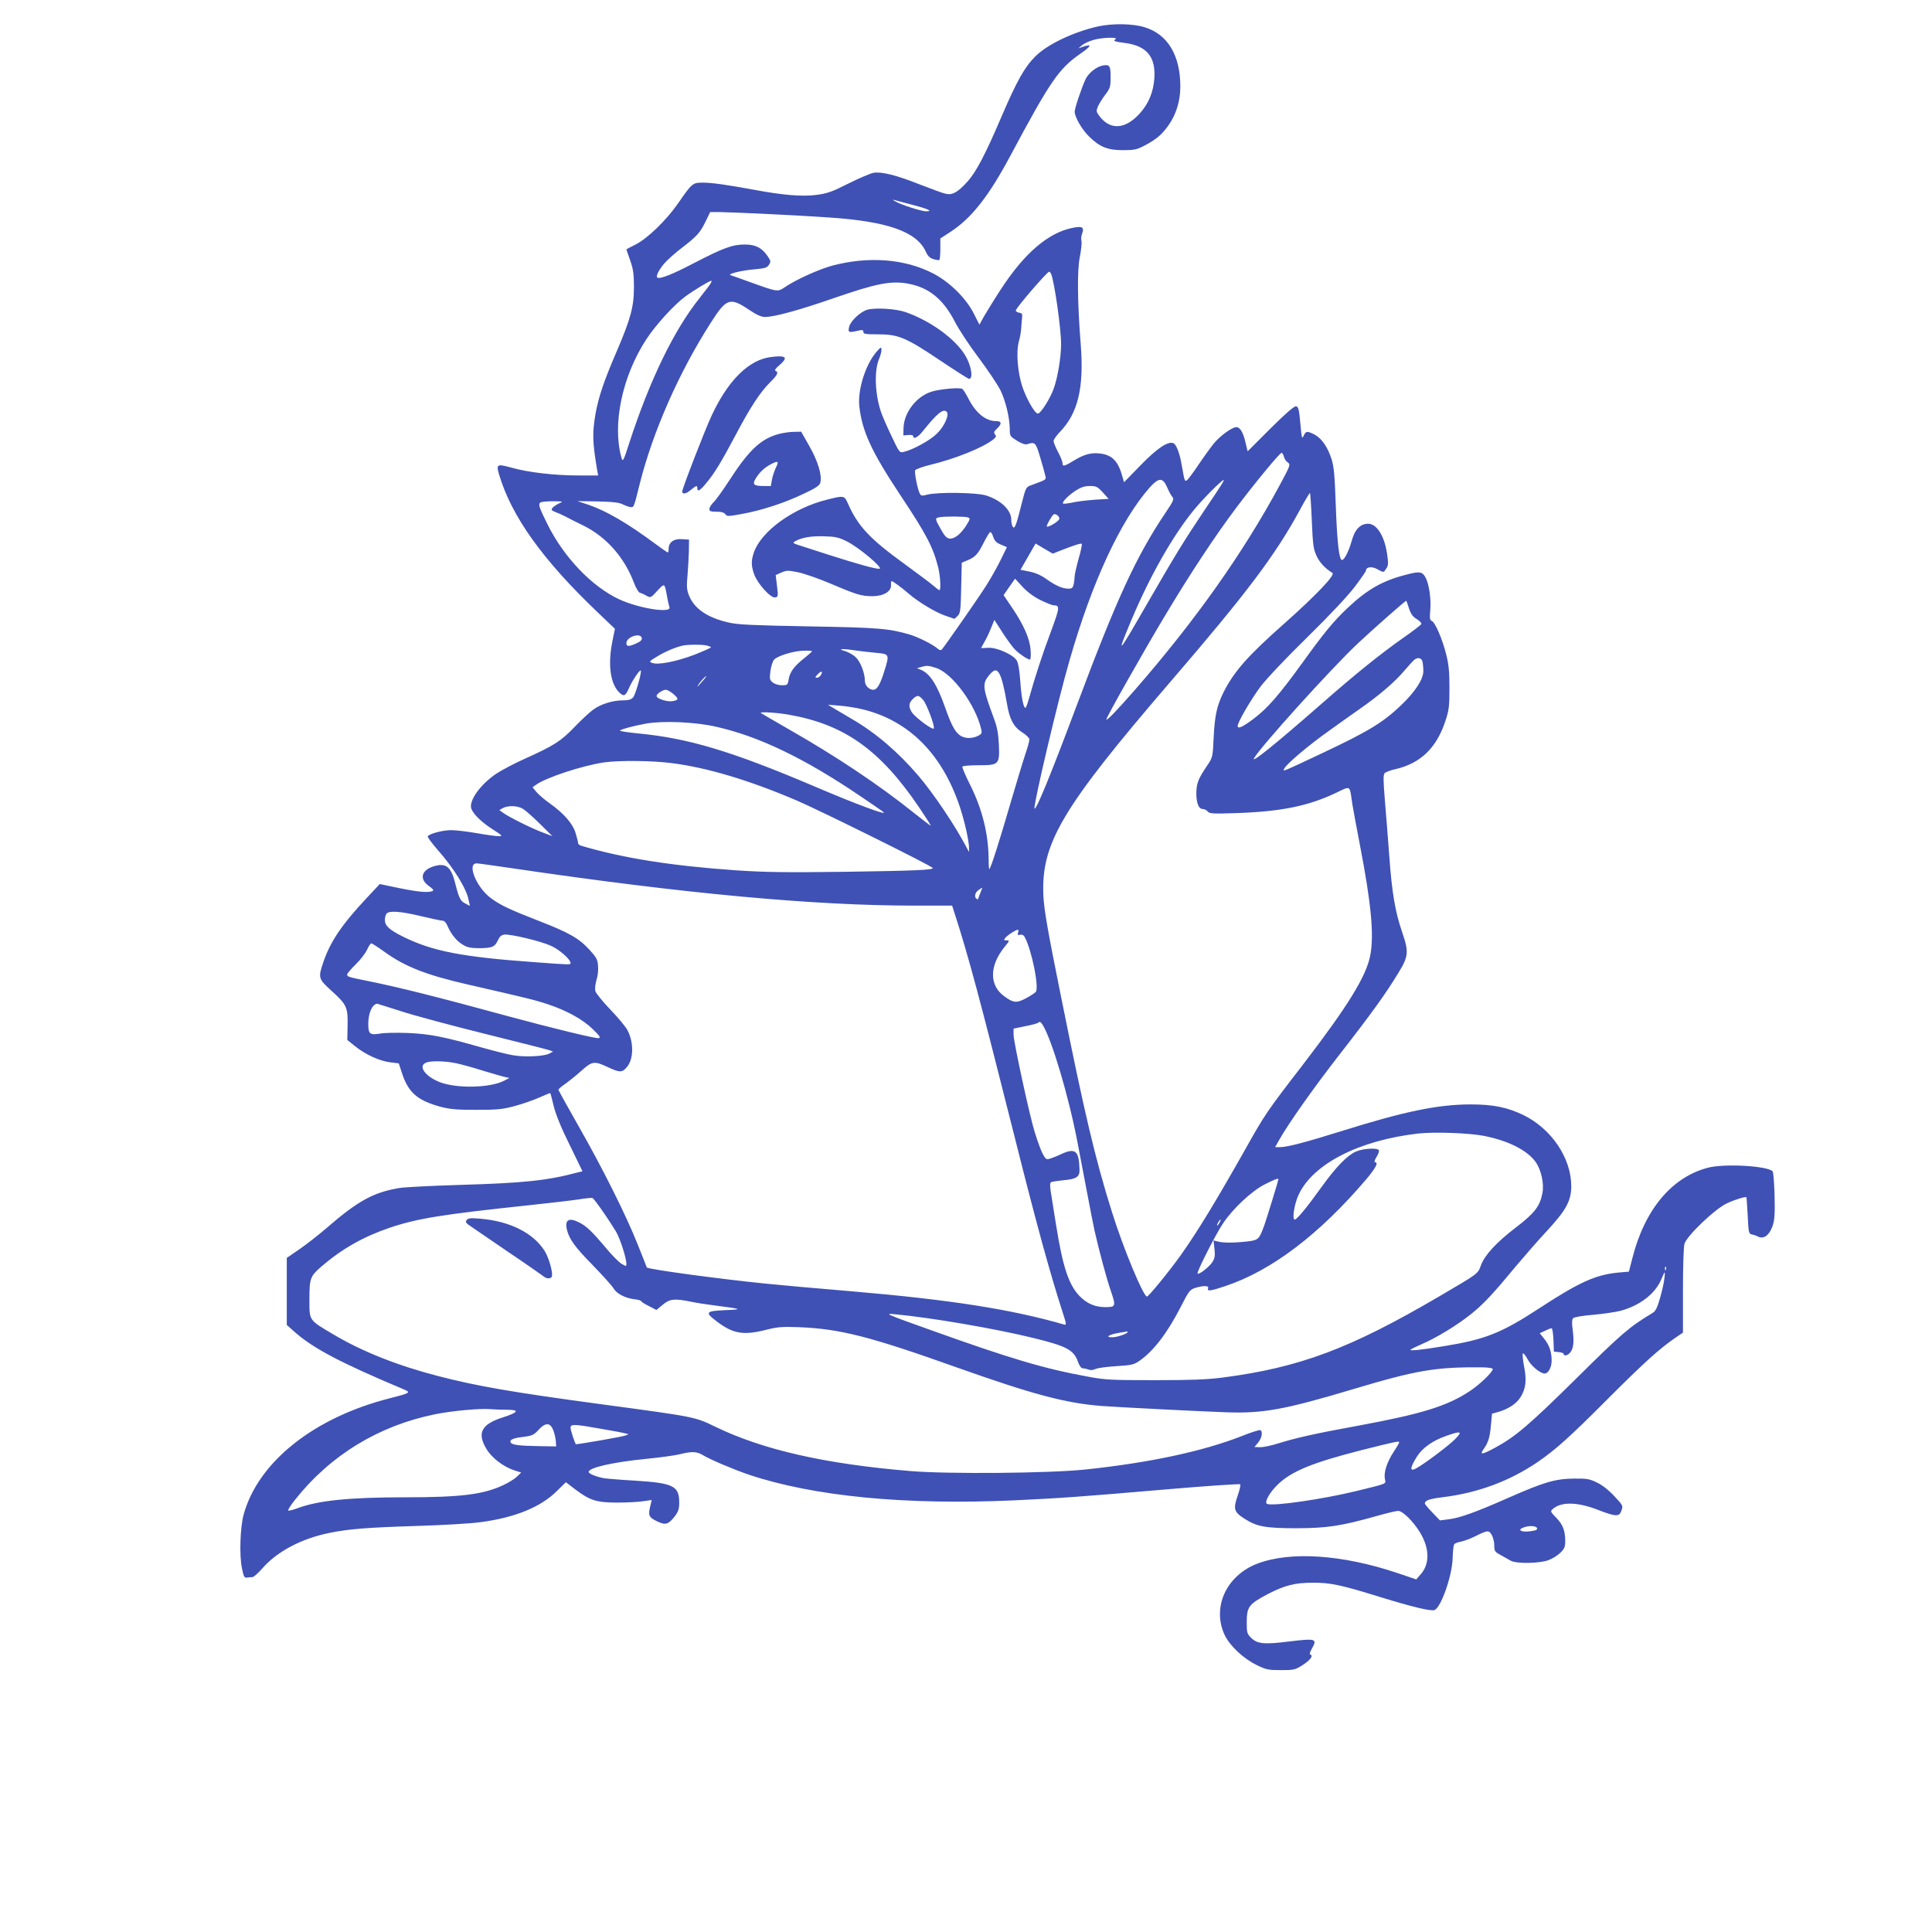 <?xml version="1.0" standalone="no"?>
<!DOCTYPE svg PUBLIC "-//W3C//DTD SVG 20010904//EN"
 "http://www.w3.org/TR/2001/REC-SVG-20010904/DTD/svg10.dtd">
<svg version="1.0" xmlns="http://www.w3.org/2000/svg"
 width="1280pt" height="1280pt" viewBox="0 0 1280 1280"
 preserveAspectRatio="xMidYMid meet">
<g transform="translate(0,1280) scale(0.1,-0.1)"
fill="#3f51b5" stroke="none">
<path d="M7275 12625 c-162 -36 -336 -119 -415 -198 -71 -70 -124 -165 -221
-391 -111 -260 -172 -377 -232 -442 -62 -68 -97 -88 -140 -78 -18 3 -93 31
-168 60 -162 64 -257 88 -312 79 -21 -4 -96 -36 -166 -71 -107 -54 -140 -66
-210 -75 -93 -13 -225 -2 -411 33 -179 33 -283 48 -343 48 -68 0 -72 -3 -165
-138 -79 -113 -201 -231 -281 -272 -34 -17 -61 -31 -61 -33 0 -1 11 -33 25
-72 20 -57 25 -89 25 -176 0 -132 -21 -209 -115 -429 -84 -194 -120 -301 -140
-414 -21 -126 -20 -181 10 -363 l8 -43 -135 0 c-151 0 -327 20 -437 51 -99 27
-104 24 -85 -43 82 -278 289 -568 657 -918 l111 -106 -17 -84 c-31 -156 -13
-282 47 -339 30 -28 40 -23 66 36 20 46 69 117 75 111 9 -8 -35 -161 -50 -178
-13 -15 -31 -20 -68 -20 -67 0 -147 -25 -196 -61 -23 -16 -79 -68 -124 -115
-90 -94 -137 -124 -328 -210 -68 -30 -153 -75 -191 -100 -94 -63 -168 -158
-168 -216 0 -36 57 -96 140 -150 69 -44 73 -48 44 -48 -18 0 -83 9 -145 20
-63 11 -139 20 -170 20 -55 0 -144 -23 -155 -41 -3 -5 27 -45 66 -90 108 -122
191 -257 205 -333 l8 -38 -30 16 c-33 16 -42 35 -69 141 -27 105 -62 131 -145
104 -78 -26 -91 -83 -29 -128 31 -22 36 -30 24 -35 -30 -11 -90 -6 -219 20
l-129 27 -88 -94 c-163 -174 -241 -289 -287 -427 -34 -100 -31 -108 54 -185
102 -93 110 -109 108 -230 l-2 -97 52 -42 c69 -55 161 -97 231 -106 l58 -7 18
-55 c43 -137 102 -189 256 -232 65 -17 107 -21 239 -21 140 0 172 3 255 25 52
14 126 40 164 57 38 17 70 30 72 29 1 -2 12 -41 23 -88 14 -56 50 -145 106
-257 l84 -173 -37 -9 c-194 -52 -351 -69 -767 -81 -192 -6 -377 -15 -410 -21
-172 -29 -274 -85 -485 -268 -52 -45 -132 -107 -177 -138 l-83 -57 0 -222 0
-222 48 -43 c126 -112 304 -206 732 -386 43 -19 36 -23 -98 -57 -503 -128
-872 -422 -968 -771 -23 -84 -29 -273 -11 -355 11 -55 16 -65 33 -62 10 2 26
3 36 3 9 0 39 27 67 59 97 111 257 196 443 234 127 26 253 36 573 46 171 5
363 16 427 25 229 30 401 100 508 207 l59 58 64 -49 c96 -72 140 -86 277 -86
63 0 140 4 171 9 l57 8 -11 -45 c-13 -59 -8 -70 48 -97 55 -26 73 -21 118 37
21 29 27 47 27 87 0 111 -38 130 -287 146 -92 5 -186 13 -208 16 -50 8 -105
30 -105 42 0 29 168 66 385 87 88 9 186 22 218 30 78 20 113 19 151 -4 49 -30
204 -96 307 -131 430 -144 1038 -203 1762 -170 299 14 429 23 999 72 268 23
491 38 495 34 4 -3 -4 -37 -17 -75 -31 -89 -25 -109 47 -154 81 -52 139 -62
348 -62 199 1 291 15 522 80 67 19 133 35 146 35 30 0 101 -70 145 -143 64
-106 66 -209 3 -279 l-28 -32 -124 42 c-365 123 -711 146 -930 62 -205 -79
-301 -290 -215 -473 34 -71 123 -155 213 -199 62 -30 76 -33 159 -33 83 0 94
2 139 30 53 33 78 65 58 72 -9 3 -6 15 10 43 35 63 24 66 -150 45 -169 -21
-213 -17 -255 25 -26 26 -28 35 -28 100 0 105 13 122 140 189 110 57 178 75
295 75 119 1 188 -14 450 -95 210 -65 335 -95 359 -86 43 17 116 224 120 341
1 45 6 87 10 94 3 6 23 14 44 18 20 4 62 19 92 34 87 43 93 44 113 11 9 -16
17 -47 17 -70 0 -37 3 -42 41 -63 23 -13 53 -30 68 -38 37 -21 192 -19 251 4
25 9 60 31 77 48 28 27 33 39 33 78 0 69 -16 110 -60 155 -38 39 -40 42 -23
57 57 50 163 48 302 -6 113 -44 138 -45 151 -10 15 38 15 38 -46 103 -34 37
-77 71 -112 88 -52 25 -66 28 -157 27 -123 -2 -195 -23 -440 -131 -206 -91
-316 -131 -390 -139 l-55 -7 -50 52 c-27 28 -50 55 -50 60 0 20 31 31 115 41
235 29 442 105 630 232 120 82 215 167 465 418 242 242 344 335 453 409 l47
32 0 277 c0 152 4 292 10 311 15 53 202 232 282 269 54 25 125 47 129 39 1 -1
4 -56 8 -122 5 -110 8 -120 26 -123 11 -2 30 -8 43 -15 37 -18 73 8 95 68 14
42 17 76 14 203 -2 84 -8 157 -13 162 -36 36 -318 52 -427 24 -240 -62 -420
-276 -502 -599 l-23 -90 -69 -6 c-149 -14 -257 -62 -516 -231 -261 -171 -366
-212 -642 -257 -152 -25 -231 -33 -219 -22 5 4 38 20 74 36 98 42 235 126 325
198 85 68 148 136 306 327 53 63 141 164 197 224 127 137 162 200 162 297 0
185 -129 378 -314 470 -109 53 -202 72 -356 72 -216 -1 -433 -46 -840 -173
-242 -76 -372 -110 -417 -110 l-35 0 27 48 c67 117 229 346 401 567 215 276
305 402 386 535 70 113 73 142 28 273 -47 137 -68 264 -85 497 -9 118 -22 289
-30 380 -11 134 -11 167 -1 178 7 7 41 20 75 27 164 39 269 141 327 318 24 72
27 98 27 217 0 105 -4 155 -21 222 -25 102 -74 216 -96 224 -13 5 -15 18 -10
73 6 69 -7 164 -28 208 -23 47 -40 50 -134 25 -156 -40 -257 -98 -388 -222
-94 -89 -156 -165 -300 -365 -152 -210 -229 -298 -319 -366 -76 -57 -107 -71
-107 -48 0 24 87 173 149 257 38 51 166 187 309 327 152 149 272 277 318 338
41 54 74 102 74 107 0 24 38 29 73 10 46 -25 43 -25 62 4 13 19 14 35 5 95
-17 119 -68 201 -126 201 -52 0 -89 -39 -109 -115 -19 -67 -48 -125 -64 -125
-19 0 -32 115 -41 357 -7 205 -12 259 -28 311 -26 81 -66 138 -113 163 -50 25
-57 24 -72 -8 -11 -25 -13 -16 -22 82 -8 93 -13 110 -28 113 -12 3 -67 -45
-170 -147 l-151 -151 -14 57 c-15 68 -36 103 -61 103 -28 0 -107 -57 -149
-108 -21 -26 -66 -88 -99 -137 -33 -50 -68 -96 -76 -104 -18 -14 -18 -14 -38
98 -13 79 -36 138 -56 145 -36 14 -108 -35 -217 -147 l-109 -112 -10 35 c-28
103 -66 144 -145 155 -60 8 -106 -4 -170 -42 -68 -42 -82 -46 -82 -24 0 11
-13 45 -30 76 -16 31 -30 64 -30 73 0 9 18 34 39 57 123 125 164 296 141 585
-22 278 -24 488 -6 577 9 45 14 93 11 106 -3 12 -2 34 4 48 16 44 2 53 -65 39
-160 -33 -316 -167 -470 -402 -49 -75 -101 -160 -117 -188 l-28 -51 -37 73
c-52 103 -161 210 -269 266 -189 98 -431 116 -673 51 -84 -23 -237 -92 -306
-139 -53 -35 -47 -36 -224 27 -69 25 -132 48 -140 50 -23 8 75 32 162 39 65 6
80 10 92 29 14 21 13 26 -7 56 -38 57 -81 79 -152 79 -82 0 -140 -21 -337
-123 -147 -77 -230 -109 -244 -95 -10 10 16 58 53 99 21 23 72 68 113 99 98
75 119 99 155 173 l30 62 65 0 c83 -1 530 -22 725 -36 386 -26 579 -94 639
-227 13 -29 27 -42 51 -49 19 -6 36 -8 39 -5 3 3 6 36 6 73 l0 69 69 45 c140
92 253 237 396 505 262 490 319 574 461 673 75 52 82 68 21 48 l-32 -11 23 20
c13 11 47 27 75 35 56 17 172 21 147 5 -18 -11 -7 -16 65 -25 142 -19 202 -91
193 -232 -6 -93 -39 -172 -99 -237 -98 -107 -200 -109 -271 -7 -15 21 -15 28
-4 56 8 17 29 52 49 78 31 41 35 52 35 109 1 82 -6 93 -52 84 -41 -8 -90 -46
-112 -87 -23 -46 -74 -195 -74 -219 0 -35 49 -120 96 -165 70 -69 123 -90 224
-90 74 0 92 4 140 29 80 42 116 72 161 135 51 71 79 162 79 257 0 207 -83 346
-235 393 -78 25 -214 27 -310 6z m-1234 -1181 c109 -28 142 -44 95 -44 -31 0
-166 43 -205 66 -14 8 -19 13 -10 10 9 -2 63 -17 120 -32z m924 -461 c22 -60
65 -360 65 -463 0 -85 -22 -220 -49 -295 -23 -65 -86 -165 -105 -165 -20 0
-74 95 -102 176 -32 96 -43 230 -24 301 8 26 15 68 16 93 2 25 4 56 6 70 2 19
-2 26 -19 28 -13 2 -23 9 -23 15 0 16 208 257 221 257 4 0 10 -8 14 -17z
m-2270 -80 c-16 -21 -43 -56 -61 -79 -168 -210 -329 -541 -465 -959 -38 -119
-43 -127 -51 -100 -63 221 3 540 164 787 62 95 184 229 259 284 59 43 160 104
172 104 5 0 -3 -17 -18 -37z m1325 17 c136 -26 230 -103 307 -253 26 -50 96
-157 156 -236 60 -80 124 -176 144 -214 35 -71 63 -185 63 -263 0 -42 3 -46
48 -74 31 -19 54 -27 67 -23 52 17 57 12 85 -82 15 -49 30 -104 34 -121 8 -34
15 -29 -93 -69 -34 -12 -35 -16 -62 -121 -35 -142 -47 -173 -59 -154 -6 8 -10
29 -10 46 0 65 -69 131 -169 162 -64 19 -315 23 -387 5 -38 -10 -43 -9 -52 11
-15 33 -34 135 -29 150 3 7 47 23 99 36 167 40 352 115 418 168 20 16 22 22
12 34 -9 12 -7 19 13 38 34 32 32 50 -6 50 -69 0 -136 55 -185 153 -15 29 -32
56 -38 60 -16 12 -156 -1 -208 -19 -99 -33 -179 -139 -182 -239 l-1 -50 33 3
c18 2 32 -1 32 -7 0 -24 31 -9 62 30 96 120 137 154 160 131 19 -19 -14 -95
-63 -143 -44 -45 -160 -109 -222 -123 -27 -7 -29 -4 -81 106 -30 62 -61 134
-70 161 -39 118 -45 270 -12 349 9 21 16 48 16 60 -1 21 -3 21 -32 -12 -73
-83 -126 -250 -115 -360 18 -165 79 -299 269 -586 176 -264 220 -349 254 -484
14 -57 19 -150 8 -150 -4 0 -21 13 -38 28 -18 16 -105 81 -194 146 -232 168
-309 251 -376 404 -22 49 -26 50 -139 21 -222 -55 -433 -208 -482 -348 -19
-56 -19 -86 1 -145 21 -60 108 -158 138 -154 22 3 23 4 12 92 l-7 56 38 17
c35 15 44 15 113 1 41 -9 139 -43 216 -76 169 -72 202 -82 275 -82 72 0 125
32 122 73 -1 15 1 27 4 27 8 0 65 -41 113 -83 65 -56 178 -124 245 -147 l59
-20 21 20 c18 19 20 35 23 186 l4 166 36 15 c53 22 70 40 108 115 18 36 38 69
43 72 5 4 15 -10 21 -30 9 -27 21 -40 51 -52 l40 -17 -39 -80 c-22 -45 -63
-119 -92 -165 -46 -75 -279 -409 -301 -434 -5 -6 -16 -3 -26 6 -32 28 -127 76
-183 93 -139 41 -205 47 -670 55 -369 7 -469 11 -530 25 -143 32 -232 93 -266
182 -14 35 -16 60 -9 131 4 48 8 121 9 162 l1 75 -47 3 c-54 4 -88 -21 -88
-63 0 -14 -2 -25 -6 -25 -3 0 -39 25 -81 56 -189 140 -327 220 -448 261 l-70
23 135 -2 c105 -3 143 -7 169 -21 19 -9 42 -17 52 -17 19 0 19 -1 58 157 87
344 259 735 469 1063 104 164 128 172 251 90 55 -37 84 -50 110 -50 61 0 226
45 456 125 283 98 381 117 495 95z m2486 -1145 c3 -14 15 -32 26 -39 19 -14
17 -19 -55 -153 -240 -445 -555 -891 -953 -1348 -125 -143 -194 -215 -194
-201 0 14 248 453 388 686 167 279 329 525 474 718 125 166 287 362 299 362 5
0 11 -11 15 -25z m-774 -202 c11 -27 27 -56 35 -65 13 -15 8 -26 -45 -105
-194 -288 -324 -571 -587 -1273 -174 -464 -270 -698 -281 -687 -11 11 154 714
232 982 149 519 336 922 529 1143 62 69 88 70 117 5z m361 17 c-10 -16 -61
-94 -114 -172 -128 -190 -197 -302 -379 -618 -197 -343 -208 -355 -103 -105
123 291 270 550 410 723 64 78 187 202 201 202 2 0 -4 -13 -15 -30z m-787 -52
l39 -43 -95 -6 c-52 -4 -119 -12 -148 -19 -29 -6 -56 -9 -59 -6 -9 9 36 55 86
87 33 21 57 29 92 29 42 0 50 -4 85 -42z m1385 -188 c7 -160 10 -186 32 -234
21 -44 55 -81 105 -112 20 -13 -113 -152 -318 -334 -243 -215 -333 -317 -403
-455 -44 -88 -59 -154 -66 -297 -6 -135 -7 -136 -43 -190 -60 -88 -71 -118
-72 -183 0 -67 16 -105 43 -105 10 0 25 -7 32 -16 12 -15 34 -16 190 -11 296
10 476 47 656 132 106 50 93 59 113 -75 7 -41 30 -167 52 -280 72 -375 92
-581 67 -716 -25 -139 -147 -337 -447 -728 -237 -307 -252 -329 -382 -561
-196 -347 -315 -542 -423 -695 -79 -111 -217 -280 -228 -280 -24 0 -158 322
-232 560 -111 353 -181 649 -337 1425 -88 434 -112 574 -117 665 -18 352 120
584 849 1432 501 582 691 835 853 1135 33 61 62 109 64 107 2 -2 8 -85 12
-184z m-4987 115 c-17 -8 -36 -21 -43 -29 -12 -14 -8 -18 25 -31 22 -8 50 -22
64 -29 14 -8 66 -34 115 -58 152 -75 272 -211 335 -379 13 -34 30 -63 39 -66
9 -2 29 -11 44 -20 28 -15 29 -14 72 33 49 52 48 53 64 -36 5 -30 13 -63 16
-72 17 -44 -203 -9 -334 52 -181 85 -365 278 -473 495 -57 115 -64 135 -47
146 8 5 46 8 84 8 67 -1 69 -1 39 -14z m3314 -103 c-3 -16 -74 -59 -83 -50 -2
2 7 23 21 46 22 37 28 41 45 31 11 -6 19 -18 17 -27z m-605 10 c16 -7 15 -11
-11 -53 -37 -58 -79 -91 -111 -87 -19 2 -33 17 -58 62 -39 69 -40 73 -10 79
37 7 171 6 190 -1z m-802 -159 c78 -39 242 -176 216 -181 -19 -4 -139 29 -342
94 -77 25 -162 52 -189 61 -42 13 -46 17 -30 26 46 26 104 36 189 34 79 -2 99
-6 156 -34z m1414 -61 c95 37 136 50 142 45 3 -4 -6 -48 -21 -99 -14 -51 -26
-103 -26 -114 0 -12 -3 -36 -6 -53 -6 -26 -11 -31 -36 -31 -39 0 -84 20 -146
64 -33 24 -71 41 -111 49 l-60 12 50 87 50 87 57 -34 57 -33 50 20z m-133
-327 c39 -19 78 -35 87 -35 45 -1 43 -13 -17 -176 -55 -146 -105 -299 -146
-446 -9 -32 -19 -58 -22 -58 -13 0 -27 67 -34 173 -6 81 -14 126 -25 143 -26
39 -135 87 -190 82 -25 -2 -45 -2 -45 -1 0 1 10 18 21 38 12 20 32 61 44 92
l23 56 56 -87 c31 -48 69 -99 84 -113 30 -29 82 -63 96 -63 4 0 7 28 4 63 -5
75 -45 166 -124 283 l-55 81 38 55 38 54 48 -52 c32 -35 73 -66 119 -89z
m2443 -56 c13 -38 26 -56 52 -71 18 -11 32 -26 30 -32 -2 -6 -57 -48 -123 -94
-150 -106 -306 -231 -532 -429 -307 -269 -475 -405 -454 -367 41 74 514 598
689 762 101 95 311 280 320 282 1 0 9 -23 18 -51z m-5083 -196 c2 -13 -8 -23
-35 -35 -50 -23 -67 -23 -67 1 0 42 94 72 102 34z m427 -49 c17 -4 31 -9 31
-13 0 -3 -49 -25 -110 -49 -118 -45 -240 -69 -279 -54 -23 8 -21 10 35 44 55
33 122 61 169 71 32 7 120 8 154 1z m986 -33 c33 -5 95 -12 138 -16 90 -8 91
-9 56 -121 -27 -88 -48 -124 -73 -124 -29 0 -56 29 -56 60 0 50 -29 126 -60
155 -17 17 -50 35 -73 42 -54 14 -17 17 68 4z m-285 -6 c0 -2 -23 -23 -52 -46
-66 -52 -95 -91 -103 -140 -6 -37 -8 -39 -45 -39 -22 0 -47 8 -60 18 -21 17
-22 24 -16 75 4 31 15 65 24 76 22 26 134 60 200 60 28 1 52 -1 52 -4z m4044
-67 c3 -13 6 -41 6 -64 0 -54 -53 -136 -146 -225 -121 -116 -219 -175 -518
-316 -282 -133 -270 -128 -256 -103 17 32 166 157 296 249 65 47 157 112 204
145 129 90 232 179 291 249 29 34 60 68 68 75 23 19 48 14 55 -10z m-3220 -44
c107 -37 258 -242 296 -402 7 -29 5 -34 -20 -47 -41 -21 -93 -19 -124 6 -32
26 -54 68 -94 181 -54 153 -101 226 -162 251 l-25 10 25 7 c39 12 53 11 104
-6z m419 -41 c15 -30 30 -89 48 -193 17 -105 44 -155 100 -191 28 -17 49 -39
49 -48 0 -10 -11 -51 -25 -92 -14 -41 -59 -189 -100 -329 -72 -248 -129 -427
-140 -438 -3 -3 -5 26 -5 64 -1 167 -42 333 -122 493 -32 63 -55 118 -52 122
3 5 49 9 102 9 141 0 145 4 140 134 -4 77 -11 118 -33 176 -77 209 -79 230
-29 290 32 37 49 38 67 3z m-1183 -3 c-6 -11 -18 -20 -27 -20 -14 0 -14 2 2
20 10 11 22 20 27 20 5 0 4 -9 -2 -20z m-781 -37 c-40 -47 -42 -49 -34 -33 10
19 47 60 53 60 3 0 -5 -12 -19 -27z m-200 -89 c39 -33 39 -42 -2 -49 -36 -7
-107 16 -107 34 0 14 41 41 61 41 10 0 31 -12 48 -26z m1656 -40 c24 -26 82
-180 71 -191 -9 -10 -120 72 -144 107 -25 37 -22 65 10 93 27 23 35 22 63 -9z
m-415 -60 c315 -71 541 -294 660 -652 31 -94 60 -224 60 -269 l0 -28 -16 30
c-74 142 -216 354 -319 475 -134 157 -283 285 -442 377 -45 27 -99 58 -120 71
l-38 23 75 -6 c41 -3 104 -13 140 -21z m-474 -39 c367 -64 605 -233 862 -612
46 -68 81 -123 78 -123 -3 0 -54 39 -113 86 -231 185 -516 375 -828 553 -99
57 -182 105 -184 107 -10 10 104 3 185 -11z m-481 -80 c285 -64 589 -211 960
-463 77 -52 144 -98 149 -103 27 -24 -180 52 -456 170 -550 234 -836 320
-1171 352 -70 7 -124 15 -120 19 12 10 91 31 173 46 113 20 328 11 465 -21z
m-293 -241 c233 -30 506 -111 823 -246 153 -65 905 -438 905 -449 0 -13 -117
-18 -590 -25 -390 -5 -518 -3 -715 10 -428 30 -744 80 -1022 162 -13 3 -23 12
-23 18 0 7 -7 36 -16 65 -18 63 -77 131 -171 198 -34 24 -74 58 -88 75 l-27
32 21 15 c64 48 309 129 454 150 102 14 317 12 449 -5z m-987 -303 c17 -10 67
-55 112 -99 l83 -82 -63 24 c-73 27 -220 100 -261 129 l-28 20 23 13 c35 19
99 17 134 -5z m-54 -396 c1120 -165 1978 -245 2651 -245 l246 0 20 -62 c89
-276 162 -548 391 -1458 153 -609 236 -910 324 -1183 22 -67 23 -77 9 -73
-349 101 -753 165 -1412 221 -341 29 -417 36 -570 51 -291 29 -782 95 -785
107 0 1 -27 70 -60 152 -78 196 -232 504 -394 788 -72 126 -131 233 -131 237
0 5 21 23 46 40 25 18 73 56 106 86 71 64 86 66 175 24 79 -37 95 -37 126 0
45 52 47 162 5 243 -10 21 -61 83 -113 137 -52 54 -97 110 -101 124 -3 14 0
48 8 74 9 27 13 68 10 95 -3 41 -12 56 -57 105 -71 77 -135 113 -338 192 -188
73 -250 102 -314 149 -96 70 -162 231 -95 231 10 0 124 -16 253 -35z m3084
-161 c-8 -20 -15 -38 -15 -41 0 -2 -4 -1 -10 2 -17 11 -11 42 13 58 12 9 23
16 25 16 1 1 -5 -15 -13 -35z m-3705 -154 c69 -16 133 -30 143 -30 11 0 24
-14 33 -37 23 -53 60 -99 102 -123 28 -17 52 -22 109 -22 84 1 101 8 122 53
11 24 24 35 42 37 40 5 241 -43 309 -74 56 -25 130 -90 130 -114 0 -12 6 -13
-235 5 -486 35 -682 73 -878 171 -88 44 -117 71 -117 108 0 17 5 37 12 44 20
20 95 14 228 -18z m3955 -109 c-5 -15 -2 -18 14 -14 13 3 23 -2 31 -17 46 -87
96 -334 72 -362 -6 -7 -35 -26 -65 -42 -62 -33 -83 -31 -143 13 -101 72 -100
203 2 328 33 40 34 43 13 43 -19 0 -20 2 -8 17 15 18 69 53 82 53 5 0 6 -9 2
-19z m-4198 -127 c137 -99 278 -154 558 -218 381 -87 435 -100 520 -128 130
-43 235 -101 302 -166 48 -47 55 -57 38 -60 -22 -3 -317 69 -590 143 -480 131
-732 194 -935 235 -134 27 -140 29 -140 44 0 6 25 36 56 66 31 30 65 74 76 98
10 23 23 42 28 42 5 0 44 -25 87 -56z m111 -394 c86 -28 336 -95 557 -150 221
-55 412 -103 425 -108 l24 -9 -24 -13 c-35 -19 -165 -25 -243 -11 -36 6 -130
30 -209 52 -248 71 -343 89 -483 95 -71 3 -156 2 -188 -4 -67 -11 -77 -2 -77
65 0 71 26 130 59 133 2 0 74 -23 159 -50z m4250 -90 c61 -99 173 -475 231
-780 11 -58 38 -202 61 -320 22 -118 46 -237 52 -265 30 -132 80 -319 108
-399 34 -100 32 -106 -35 -106 -65 0 -114 19 -161 62 -81 75 -122 195 -169
493 -14 88 -29 184 -34 213 -5 36 -5 55 3 60 6 3 44 9 84 13 83 7 106 22 104
70 -3 128 -28 147 -127 100 -37 -17 -75 -31 -85 -31 -20 0 -44 51 -84 177 -34
108 -140 597 -141 648 l0 40 77 16 c43 8 81 19 85 22 11 11 17 8 31 -13z
m-3887 -254 c37 -8 118 -30 180 -50 63 -19 128 -38 144 -41 l30 -7 -35 -18
c-93 -48 -312 -53 -425 -10 -98 38 -148 107 -92 130 33 13 124 11 198 -4z
m6808 -481 c164 -32 291 -96 347 -176 35 -52 55 -142 43 -203 -16 -87 -51
-133 -178 -230 -127 -97 -204 -181 -229 -248 -22 -59 -11 -51 -282 -210 -588
-344 -918 -468 -1432 -535 -102 -13 -207 -17 -448 -17 -281 0 -328 2 -435 22
-298 54 -520 120 -1074 319 -269 96 -284 103 -215 96 241 -22 671 -96 922
-158 221 -54 267 -79 295 -160 10 -27 20 -40 33 -41 10 0 27 -4 37 -8 11 -5
29 -4 45 4 15 7 77 15 139 19 100 6 116 10 152 35 94 65 187 187 277 364 50
98 58 108 92 119 55 17 93 16 86 -2 -9 -22 16 -19 116 15 305 102 621 342 931
706 64 76 84 114 58 114 -6 0 -1 16 11 35 12 19 19 39 15 45 -11 17 -107 11
-153 -10 -58 -26 -132 -103 -227 -235 -95 -133 -163 -215 -177 -215 -19 0 -3
102 25 163 94 205 400 362 792 407 109 12 332 4 434 -15z m-1359 -288 c0 -7
-79 -264 -93 -303 -35 -96 -39 -100 -114 -109 -87 -10 -160 -10 -196 0 l-27 7
6 -55 c5 -44 3 -61 -12 -86 -19 -32 -90 -88 -100 -79 -8 8 121 262 169 333 66
99 192 216 276 258 67 34 91 43 91 34z m-4475 -215 c33 -47 72 -108 87 -133
27 -46 68 -175 68 -212 0 -18 -1 -18 -32 0 -17 10 -63 56 -102 103 -92 110
-130 146 -177 170 -69 36 -99 19 -83 -47 15 -62 52 -114 169 -233 67 -69 130
-139 140 -156 20 -35 78 -65 139 -72 23 -2 42 -8 44 -13 2 -5 26 -20 53 -33
l48 -25 42 35 c47 39 77 42 186 20 37 -8 109 -19 158 -25 185 -24 190 -26 70
-31 -130 -6 -136 -14 -60 -72 112 -86 181 -97 336 -57 73 18 102 20 214 16
271 -11 470 -62 1045 -267 502 -178 721 -237 960 -255 105 -8 656 -36 830 -42
238 -8 382 18 830 152 427 128 553 149 863 146 38 -1 67 -5 67 -11 0 -20 -84
-101 -150 -145 -151 -101 -322 -153 -744 -231 -281 -51 -413 -81 -531 -118
-45 -14 -97 -25 -117 -24 l-37 1 24 29 c25 30 33 72 15 83 -5 3 -60 -14 -122
-39 -257 -101 -611 -177 -1038 -222 -239 -25 -909 -31 -1160 -10 -565 47 -976
141 -1290 293 -135 66 -135 66 -745 148 -595 80 -834 121 -1095 189 -267 69
-503 163 -691 275 -165 98 -159 89 -159 232 0 141 5 154 83 221 134 115 276
195 449 254 184 62 355 89 923 149 132 14 278 31 325 38 47 8 90 12 95 10 6
-2 37 -43 70 -91z m4085 -72 c-6 -11 -13 -20 -16 -20 -2 0 0 9 6 20 6 11 13
20 16 20 2 0 0 -9 -6 -20z m2957 -312 c-3 -8 -6 -5 -6 6 -1 11 2 17 5 13 3 -3
4 -12 1 -19z m-11 -65 c-3 -26 -16 -83 -29 -127 -17 -59 -28 -82 -47 -94 -154
-92 -206 -137 -505 -433 -312 -308 -403 -386 -537 -459 -89 -48 -107 -51 -79
-11 31 43 42 78 49 161 l7 74 43 12 c67 20 117 53 145 96 36 56 43 114 24 207
-8 42 -11 80 -8 84 4 4 18 -13 31 -37 22 -44 84 -96 114 -96 24 0 46 41 46 85
0 58 -15 103 -49 145 l-30 37 35 16 c19 10 39 17 44 17 5 0 10 -35 12 -77 l3
-78 33 -3 c17 -2 32 -7 32 -13 0 -15 26 -10 42 9 22 25 28 69 18 147 -7 51 -6
73 3 82 7 7 66 17 132 22 66 6 147 18 179 26 130 34 233 114 273 210 10 25 20
45 22 45 2 0 1 -21 -3 -47z m-3556 -349 c0 -10 -70 -34 -102 -34 -48 0 -22 18
42 29 30 5 56 9 58 10 1 0 2 -1 2 -5z m-4113 -514 c88 0 79 -17 -27 -51 -141
-45 -171 -103 -107 -209 35 -59 112 -118 186 -142 l44 -14 -29 -28 c-16 -15
-56 -40 -89 -55 -131 -62 -280 -81 -647 -81 -374 0 -579 -21 -716 -72 -29 -11
-57 -18 -62 -16 -5 2 15 35 46 73 233 294 554 490 926 565 112 23 299 40 367
34 24 -2 73 -4 108 -4z m308 -134 c7 -17 15 -49 17 -70 l3 -39 -115 2 c-127 2
-177 8 -186 23 -11 18 13 30 81 38 62 8 71 12 105 49 44 47 75 47 95 -3z m310
9 c77 -13 151 -27 165 -31 l25 -6 -23 -9 c-25 -9 -324 -61 -327 -57 -9 14 -35
93 -35 108 0 26 21 26 195 -5z m5665 -70 c-41 -42 -207 -167 -259 -194 -43
-23 -40 5 8 81 36 56 103 103 190 134 102 36 113 32 61 -21z m-370 -21 c0 -4
-16 -32 -36 -62 -44 -66 -67 -136 -59 -179 7 -37 24 -29 -195 -83 -220 -53
-543 -100 -585 -84 -21 9 15 75 70 128 90 88 229 145 550 227 238 60 255 63
255 53z m913 -568 c4 -11 -7 -16 -45 -21 -57 -8 -88 8 -47 24 37 15 86 13 92
-3z"/>
<path d="M5746 10748 c-45 -13 -110 -73 -120 -113 -9 -37 -4 -40 49 -28 39 9
45 8 45 -6 0 -14 15 -16 98 -16 134 0 184 -21 409 -172 101 -68 188 -123 193
-123 29 0 16 85 -23 152 -65 111 -231 232 -397 290 -66 23 -200 31 -254 16z"/>
<path d="M5077 10429 c-135 -32 -262 -166 -363 -384 -46 -99 -194 -482 -194
-501 0 -21 25 -17 58 11 35 29 42 31 42 10 0 -26 17 -17 58 33 56 67 97 134
197 322 98 186 163 284 230 350 46 45 55 65 33 73 -8 3 1 17 25 37 50 43 49
60 -5 59 -24 -1 -60 -5 -81 -10z"/>
<path d="M5165 9926 c-119 -30 -199 -102 -328 -301 -46 -71 -96 -141 -111
-154 -14 -14 -26 -33 -26 -43 0 -15 8 -18 46 -18 32 0 51 -5 59 -16 11 -16 19
-16 111 1 128 23 283 73 411 135 81 38 104 54 108 73 12 48 -15 139 -72 240
l-55 97 -47 -1 c-25 0 -68 -6 -96 -13z m-25 -225 c-10 -22 -22 -58 -26 -80
l-7 -41 -46 0 c-68 0 -79 10 -53 52 25 40 57 70 97 91 50 27 58 22 35 -22z"/>
<path d="M3092 4717 c-11 -13 -6 -20 30 -44 24 -17 138 -94 253 -173 116 -78
217 -149 226 -156 18 -16 45 -18 54 -4 12 19 -17 125 -47 173 -76 119 -231
197 -428 213 -61 5 -78 4 -88 -9z"/>
</g>
</svg>
